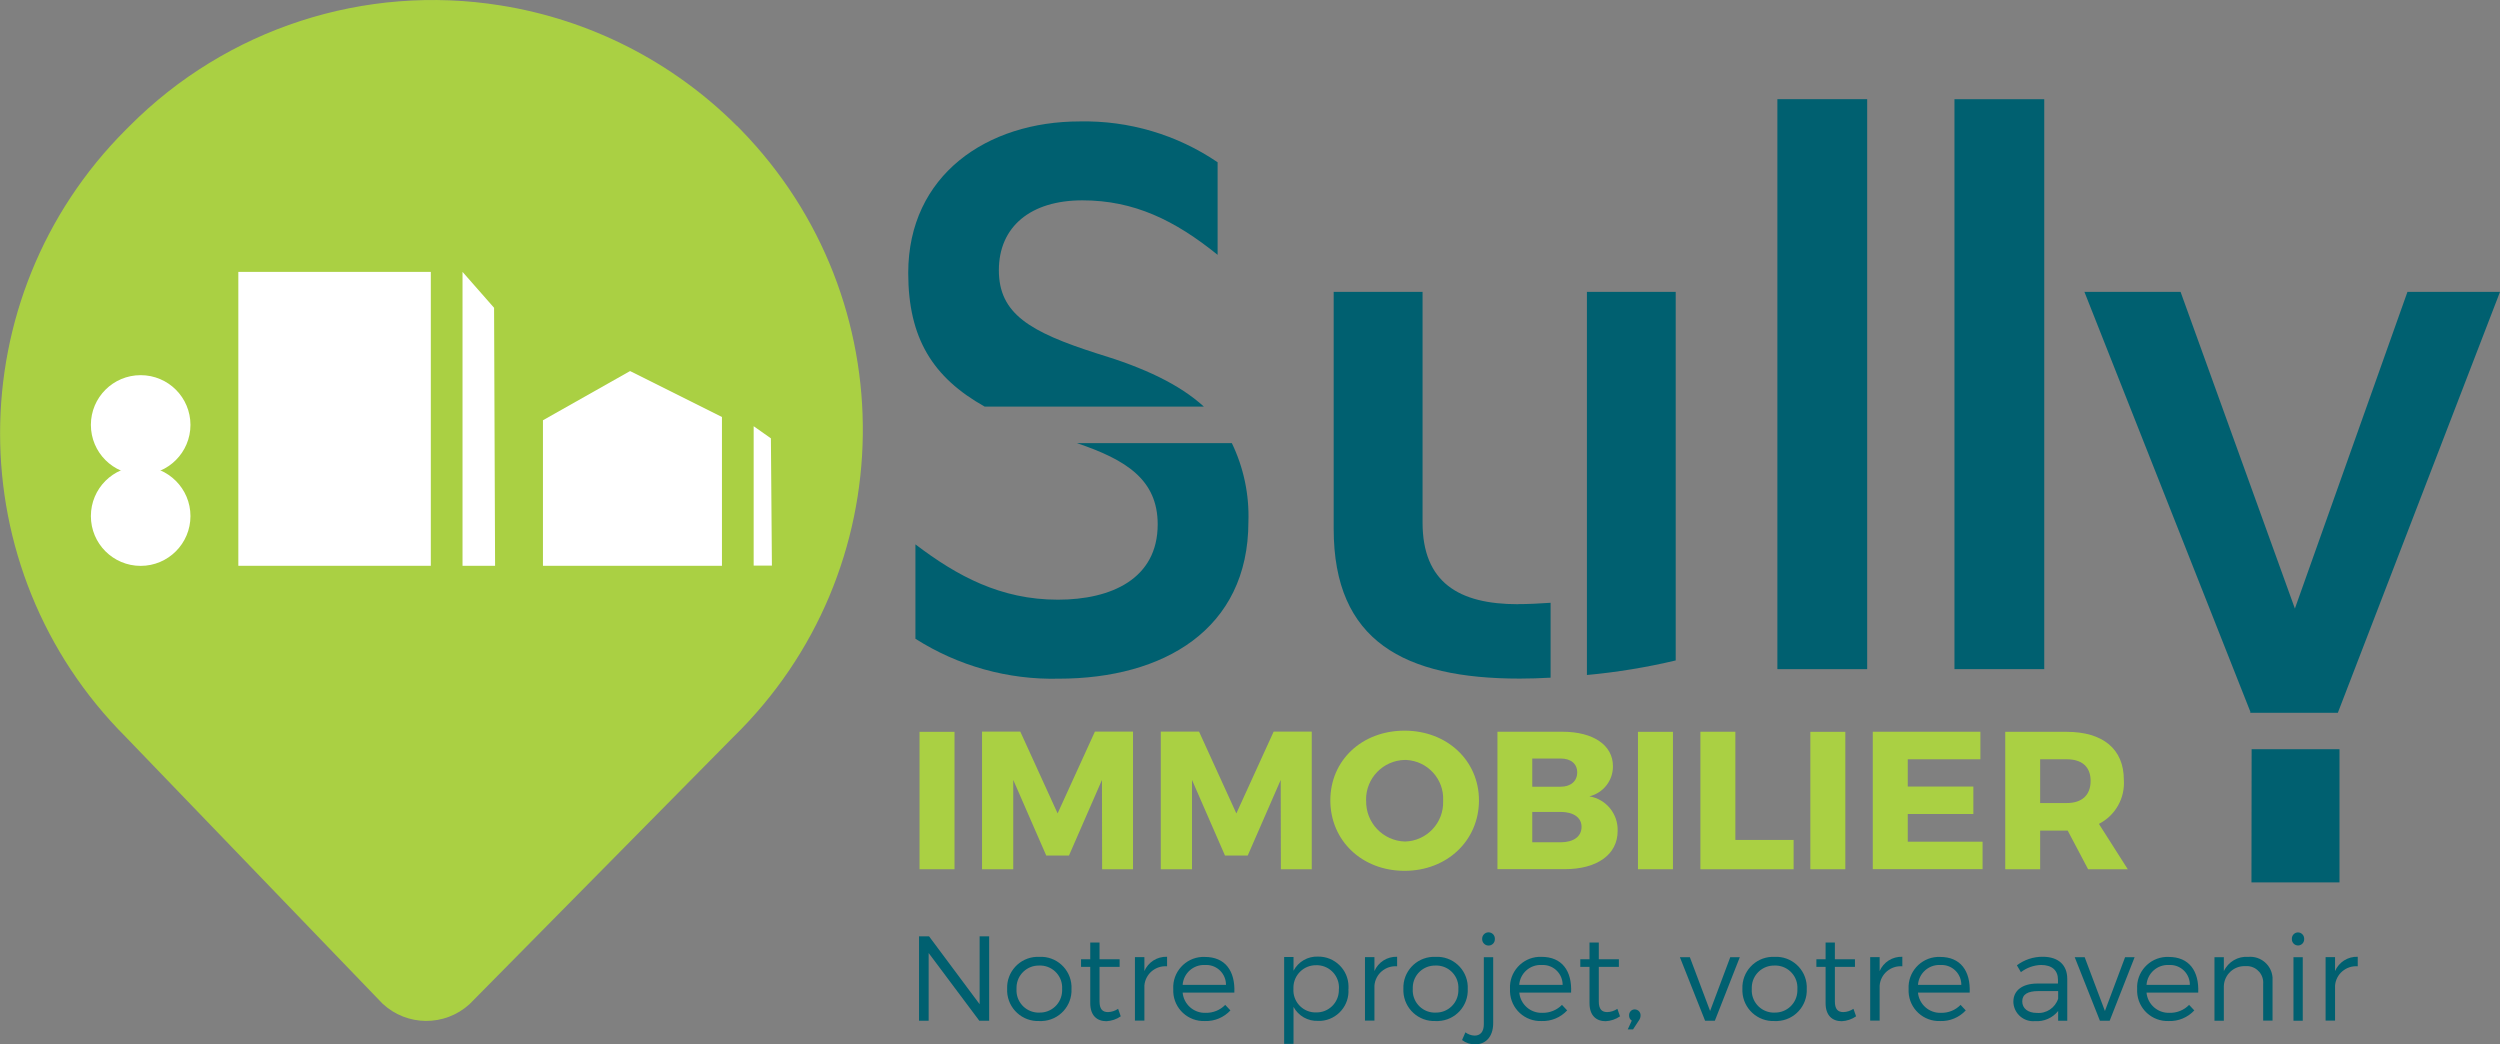 <?xml version="1.0" encoding="UTF-8"?><svg id="Calque_2" xmlns="http://www.w3.org/2000/svg" viewBox="0 0 298.74 124.8"><rect x="0" y="0" width="298.74" height="124.8" fill="#808080" stroke="none"/><defs><style>.cls-1{fill:#fff;}.cls-2{fill:#006070;}.cls-3{fill:#aad043;}</style></defs><g id="Calque_1-2"><path id="Tracé_2" class="cls-2" d="M117.02,121.97l-6.05-8.09v8.09h-1.15v-10.08h1.2l6.04,8.11v-8.11h1.14v10.08h-1.18Z"/><path id="Tracé_3" class="cls-2" d="M121.47,118.18c-.09,1.47,1.02,2.73,2.49,2.82,.08,0,.16,0,.23,0,1.47,.04,2.69-1.12,2.73-2.59,0-.08,0-.15,0-.23,.09-1.46-1.03-2.72-2.5-2.8-.07,0-.15,0-.22,0-1.47-.04-2.69,1.12-2.73,2.58,0,.07,0,.15,0,.22m6.57-.01c.09,2.03-1.48,3.75-3.51,3.84-.11,0-.22,0-.33,0-2.03,.09-3.75-1.48-3.85-3.51,0-.11,0-.22,0-.34-.08-2.02,1.49-3.73,3.51-3.82,.11,0,.23,0,.34,0,2.02-.1,3.74,1.46,3.84,3.48,0,.11,0,.22,0,.34"/><path id="Tracé_4" class="cls-2" d="M133.92,121.45c-.5,.35-1.1,.55-1.71,.58-1.11,0-1.93-.66-1.93-2.16v-4.33h-1.1v-.91h1.1v-2h1.11v2h2.4s0,.91,0,.91h-2.4v4.13c0,.92,.36,1.27,1.01,1.27,.43-.01,.85-.15,1.21-.39l.32,.91Z"/><path id="Tracé_5" class="cls-2" d="M136.74,116.06c.46-1.09,1.54-1.77,2.72-1.73v1.14c-1.39-.11-2.6,.92-2.71,2.3,0,.05,0,.11,0,.16v4.03h-1.13v-7.59h1.13v1.68Z"/><path id="Tracé_6" class="cls-2" d="M146.5,117.69c.01-1.31-1.04-2.37-2.34-2.38-.06,0-.13,0-.19,0-1.38-.05-2.55,1-2.65,2.38h5.18Zm1.01,.92h-6.19c.13,1.41,1.34,2.47,2.75,2.42,.88,.02,1.73-.32,2.34-.95l.62,.66c-.79,.85-1.9,1.31-3.05,1.27-2,.08-3.69-1.47-3.78-3.47,0-.12,0-.24,0-.36-.11-2,1.43-3.72,3.43-3.83,.11,0,.22,0,.33,0,2.45-.01,3.65,1.68,3.54,4.26"/><path id="Tracé_7" class="cls-2" d="M160,118.16c.08-1.47-1.04-2.74-2.52-2.82-.06,0-.13,0-.19,0-1.47-.03-2.69,1.14-2.73,2.61,0,.07,0,.14,0,.21-.09,1.47,1.02,2.73,2.49,2.82,.08,0,.16,0,.23,0,1.47,.03,2.68-1.14,2.71-2.62,0-.07,0-.14,0-.21m1.14,.03c.15,1.95-1.32,3.66-3.27,3.81-.11,0-.23,.01-.34,0-1.22,.06-2.37-.59-2.95-1.67v4.42h-1.12v-10.38h1.12v1.64c.57-1.08,1.71-1.74,2.92-1.69,1.98-.03,3.62,1.55,3.65,3.53,0,.11,0,.22,0,.33"/><path id="Tracé_8" class="cls-2" d="M164.23,116.06c.46-1.09,1.54-1.77,2.72-1.73v1.14c-1.39-.11-2.6,.92-2.71,2.3,0,.05,0,.11,0,.16v4.03h-1.13v-7.59h1.13v1.68Z"/><path id="Tracé_9" class="cls-2" d="M168.82,118.18c-.09,1.47,1.02,2.73,2.49,2.82,.08,0,.16,0,.23,0,1.47,.04,2.69-1.12,2.73-2.59,0-.08,0-.15,0-.23,.09-1.46-1.03-2.72-2.5-2.8-.07,0-.15,0-.22,0-1.47-.04-2.69,1.12-2.73,2.58,0,.07,0,.15,0,.22m6.57-.01c.09,2.03-1.48,3.75-3.51,3.84-.11,0-.22,0-.33,0-2.03,.09-3.75-1.48-3.85-3.51,0-.11,0-.22,0-.34-.08-2.02,1.49-3.73,3.51-3.82,.11,0,.23,0,.34,0,2.02-.1,3.74,1.46,3.84,3.48,0,.11,0,.22,0,.34"/><path id="Tracé_10" class="cls-2" d="M178.63,112.2c.02,.42-.3,.77-.72,.79-.01,0-.03,0-.04,0-.42,0-.76-.35-.76-.77,0,0,0-.01,0-.02-.01-.42,.32-.78,.74-.79,0,0,.02,0,.02,0,.42,0,.76,.33,.76,.75,0,.01,0,.03,0,.04m-.2,10.05c0,1.74-.99,2.56-2.18,2.55-.56,0-1.1-.18-1.54-.52l.4-.92c.32,.24,.7,.38,1.1,.39,.66,0,1.1-.43,1.1-1.35v-8.02h1.12v7.88Z"/><path id="Tracé_11" class="cls-2" d="M186.73,117.69c0-1.31-1.04-2.37-2.35-2.38-.06,0-.12,0-.19,0-1.38-.05-2.55,1-2.65,2.38h5.19Zm1.01,.92h-6.19c.13,1.41,1.34,2.47,2.75,2.42,.88,.02,1.73-.32,2.35-.95l.62,.66c-.79,.85-1.9,1.31-3.05,1.27-2,.08-3.69-1.47-3.78-3.48,0-.12,0-.24,0-.36-.11-2,1.43-3.72,3.43-3.83,.11,0,.22,0,.33,0,2.45-.01,3.66,1.68,3.54,4.26"/><path id="Tracé_12" class="cls-2" d="M193.58,121.45c-.5,.35-1.1,.55-1.71,.58-1.11,0-1.93-.66-1.93-2.16v-4.33h-1.1v-.91h1.1v-2h1.11v2h2.4s0,.91,0,.91h-2.4v4.13c0,.92,.36,1.27,1.01,1.27,.43-.01,.85-.15,1.21-.39l.32,.91Z"/><path id="Tracé_13" class="cls-2" d="M196.04,121.35c0,.22-.08,.44-.22,.62l-.68,1.04h-.63l.48-1.05c-.21-.13-.33-.37-.32-.62-.02-.37,.26-.7,.63-.72,.01,0,.03,0,.04,0,.38,0,.69,.3,.7,.67,0,.02,0,.04,0,.06"/><path id="Tracé_15" class="cls-2" d="M203.75,121.97l-3.01-7.59h1.19l2.42,6.43,2.41-6.43h1.14l-2.98,7.59h-1.16Z"/><path id="Tracé_16" class="cls-2" d="M209.33,118.18c-.09,1.47,1.02,2.73,2.49,2.82,.08,0,.16,0,.23,0,1.47,.04,2.69-1.12,2.73-2.59,0-.08,0-.15,0-.23,.09-1.46-1.03-2.72-2.5-2.8-.07,0-.15,0-.22,0-1.47-.04-2.69,1.12-2.73,2.58,0,.07,0,.15,0,.22m6.57-.01c.09,2.03-1.48,3.75-3.51,3.84-.11,0-.22,0-.33,0-2.03,.09-3.75-1.48-3.85-3.51,0-.11,0-.22,0-.34-.08-2.02,1.49-3.73,3.51-3.82,.11,0,.23,0,.34,0,2.02-.1,3.74,1.46,3.84,3.48,0,.11,0,.22,0,.34"/><path id="Tracé_17" class="cls-2" d="M221.79,121.45c-.5,.35-1.1,.55-1.71,.58-1.11,0-1.93-.66-1.93-2.16v-4.33h-1.1v-.91h1.1v-2h1.11v2h2.4s0,.91,0,.91h-2.4v4.13c0,.92,.36,1.27,1.01,1.27,.43-.01,.85-.15,1.21-.39l.32,.91Z"/><path id="Tracé_18" class="cls-2" d="M224.6,116.06c.46-1.09,1.54-1.77,2.72-1.73v1.14c-1.39-.11-2.6,.92-2.71,2.3,0,.05,0,.11,0,.16v4.03h-1.13v-7.59h1.13v1.68Z"/><path id="Tracé_19" class="cls-2" d="M234.37,117.69c.01-1.31-1.04-2.37-2.34-2.38-.06,0-.13,0-.19,0-1.38-.05-2.55,1-2.65,2.38h5.18Zm1.01,.92h-6.19c.13,1.41,1.34,2.47,2.75,2.42,.88,.02,1.73-.32,2.34-.95l.62,.66c-.79,.85-1.9,1.31-3.05,1.27-2,.08-3.69-1.47-3.78-3.47,0-.12,0-.24,0-.36-.11-2,1.43-3.72,3.43-3.83,.11,0,.22,0,.33,0,2.45-.01,3.65,1.68,3.54,4.26"/><path id="Tracé_20" class="cls-2" d="M245.94,119.34v-.91h-2.36c-1.27,0-1.93,.39-1.93,1.23s.68,1.38,1.74,1.38c1.14,.1,2.2-.61,2.55-1.7m.01,1.46c-.67,.84-1.71,1.3-2.78,1.22-1.29,.12-2.44-.83-2.57-2.12,0-.07,0-.13-.01-.2,0-1.33,1.05-2.16,2.84-2.17h2.49v-.45c0-1.11-.69-1.77-2.03-1.77-.87,.03-1.71,.33-2.4,.86l-.48-.82c.89-.67,1.98-1.03,3.1-1.02,1.87,0,2.91,.99,2.92,2.62v5.02s-1.09,0-1.09,0v-1.17Z"/><path id="Tracé_22" class="cls-2" d="M250.93,121.97l-3.01-7.59h1.19l2.42,6.43,2.41-6.43h1.14l-2.98,7.59h-1.16Z"/><path id="Tracé_23" class="cls-2" d="M261.68,117.69c.01-1.31-1.04-2.37-2.34-2.38-.06,0-.13,0-.19,0-1.38-.05-2.55,1-2.65,2.38h5.18Zm1.01,.92h-6.19c.13,1.41,1.34,2.47,2.75,2.42,.88,.02,1.73-.32,2.34-.95l.62,.66c-.79,.85-1.9,1.31-3.05,1.27-2,.08-3.69-1.47-3.78-3.47,0-.12,0-.24,0-.36-.11-2,1.43-3.72,3.43-3.83,.11,0,.22,0,.33,0,2.45-.01,3.65,1.68,3.54,4.26"/><path id="Tracé_24" class="cls-2" d="M271.56,117.28v4.68h-1.12v-4.38c.09-1.08-.71-2.03-1.79-2.13-.12-.01-.24,0-.36,0-1.36-.05-2.5,1.02-2.55,2.38,0,.02,0,.04,0,.06v4.08h-1.12v-7.59h1.12v1.67c.53-1.13,1.7-1.81,2.94-1.71,1.48-.12,2.77,.99,2.88,2.46,.01,.16,.01,.32,0,.49"/><path id="Tracé_25" class="cls-2" d="M274.06,114.38h1.11v7.59h-1.11v-7.59Zm1.28-2.18c.02,.41-.29,.76-.7,.78-.01,0-.02,0-.03,0-.41,0-.74-.33-.74-.74,0-.01,0-.02,0-.04-.02-.41,.29-.76,.7-.78,.01,0,.02,0,.03,0,.41,0,.74,.34,.74,.75,0,.01,0,.02,0,.03"/><path id="Tracé_26" class="cls-2" d="M279.02,116.06c.46-1.09,1.54-1.77,2.72-1.73v1.14c-1.39-.11-2.6,.92-2.71,2.3,0,.05,0,.11,0,.16v4.03h-1.13v-7.59h1.13v1.68Z"/><path id="Tracé_27" class="cls-3" d="M88.06,15.05h0c-7.66-7.66-17.54-12.7-28.24-14.4C43.59-1.96,27.09,3.4,15.49,15.05l-.45,.45c-20.04,20.04-20.04,52.54,0,72.58l30.66,31.84c2.92,2.74,7.45,2.77,10.41,.07l31.51-31.91c20.29-19.79,20.69-52.28,.91-72.57-.15-.15-.3-.31-.45-.46"/><path id="Tracé_29" class="cls-1" d="M51.48,67.61H28.48V32.49h23v35.12Z"/><path id="Tracé_30" class="cls-1" d="M86.27,67.61h-21.39v-17.39l10.41-5.88,10.98,5.49v17.78Z"/><path id="Tracé_31" class="cls-1" d="M59.16,67.61h-3.89V32.49l3.77,4.29,.12,30.82Z"/><path id="Tracé_32" class="cls-1" d="M92.23,67.59h-2.17v-16.66l2.06,1.45,.12,15.21Z"/><path id="Tracé_33" class="cls-1" d="M22.76,61.67c0-3.28-2.67-5.95-5.95-5.95-3.29,0-5.95,2.66-5.95,5.95h0c0,3.29,2.66,5.95,5.95,5.95,0,0,0,0,0,0,3.29,0,5.95-2.67,5.95-5.95,0,0,0,0,0,0"/><path id="Tracé_34" class="cls-1" d="M22.76,50.78c0-3.29-2.66-5.95-5.95-5.95-3.29,0-5.95,2.66-5.95,5.94,0,0,0,0,0,0,0,3.29,2.66,5.95,5.95,5.95,0,0,0,0,0,0,3.29,0,5.95-2.67,5.95-5.95"/><path id="Tracé_36" class="cls-3" d="M109.88,87.45h4.18v16.42h-4.18v-16.42Z"/><path id="Tracé_37" class="cls-3" d="M131.7,103.87l-.02-10.67-3.94,9.03h-2.72l-3.94-9.03v10.67h-3.73v-16.45h4.57l4.46,9.78,4.46-9.78h4.55v16.45h-3.68Z"/><path id="Tracé_38" class="cls-3" d="M153.06,103.87l-.02-10.67-3.94,9.03h-2.72l-3.94-9.03v10.67h-3.73v-16.45h4.57l4.46,9.78,4.46-9.78h4.55v16.45h-3.68Z"/><path id="Tracé_39" class="cls-3" d="M163.25,95.66c-.07,2.64,2.01,4.83,4.65,4.9,2.59-.07,4.63-2.23,4.55-4.82,0-.03,0-.06,0-.08,.12-2.56-1.86-4.73-4.43-4.85-.04,0-.08,0-.13,0-2.61,.04-4.69,2.19-4.65,4.79,0,.02,0,.04,0,.06m13.49-.02c0,4.79-3.8,8.42-8.89,8.42s-8.87-3.61-8.87-8.42,3.8-8.33,8.87-8.33,8.89,3.57,8.89,8.33"/><path id="Tracé_40" class="cls-3" d="M183.1,100.65h3.38c1.55,0,2.51-.68,2.51-1.85,0-1.1-.96-1.78-2.51-1.78h-3.38v3.64Zm0-6.64h3.38c1.22,0,1.99-.66,1.99-1.71s-.77-1.66-1.99-1.66h-3.38v3.38Zm3.61-6.57c3.68,0,6.03,1.6,6.03,4.11,.02,1.71-1.15,3.21-2.82,3.61,2.01,.33,3.46,2.11,3.38,4.15,0,2.79-2.44,4.55-6.31,4.55h-8.05v-16.42h7.77Z"/><path id="Tracé_42" class="cls-3" d="M195.73,87.45h4.18v16.42h-4.18v-16.42Z"/><path id="Tracé_43" class="cls-3" d="M214.33,100.37v3.5h-11.14v-16.43h4.18v12.93h6.97Z"/><path id="Tracé_44" class="cls-3" d="M216.33,87.45h4.18v16.42h-4.18v-16.42Z"/><path id="Tracé_45" class="cls-3" d="M227.97,90.73v3.26h7.84v3.28h-7.84v3.31h8.94v3.28h-13.12v-16.42h12.86v3.29h-8.68Z"/><path id="Tracé_46" class="cls-3" d="M246.96,95.96c1.81,0,2.86-.92,2.86-2.65,0-1.71-1.06-2.58-2.86-2.58h-3.17v5.23h3.17Zm.12,3.29h-3.29v4.62h-4.17v-16.42h7.34c4.34,0,6.83,2.07,6.83,5.72,.16,2.2-1.01,4.28-2.98,5.28l3.45,5.42h-4.74l-2.44-4.62Z"/><path id="Tracé_47" class="cls-2" d="M131.18,42.27c-8.13-2.6-11.82-4.77-11.82-9.98s3.8-8.35,9.98-8.35,11.06,2.39,16.16,6.51v-11.06c-4.85-3.3-10.61-5-16.48-4.88-11.06,0-20.49,6.4-20.49,18.11,0,7.78,2.93,12.49,9.14,15.97h26.19c-2.91-2.65-7.08-4.63-12.67-6.32"/><path id="Tracé_48" class="cls-2" d="M138.34,62.66c0,6.5-5.53,9-11.93,9-6.83,0-12.03-2.82-17.02-6.61v11.28c5.11,3.25,11.07,4.92,17.13,4.77,12.47,0,22.66-5.85,22.66-18.76,.11-3.24-.57-6.47-1.98-9.39h-18.52c5.92,2,9.66,4.38,9.66,9.72"/><path id="Tracé_49" class="cls-2" d="M200.25,34.88h-10.62v20.2h0v25.58c3.57-.33,7.12-.91,10.61-1.74V34.88Z"/><path id="Tracé_50" class="cls-2" d="M181.38,72.2c-7.05,0-11.39-2.6-11.39-9.76v-27.56h-10.62v28.32c0,13.44,8.45,17.89,22.23,17.89,1.16,0,2.41-.04,3.69-.11v-8.95c-1.39,.1-2.73,.16-3.9,.16"/><path id="Tracé_52" class="cls-2" d="M223.12,11.85h-10.73V79.96h10.73V11.85Z"/><path id="Tracé_53" class="cls-2" d="M244.28,11.85h-10.73V79.96h10.73V11.85Z"/><path id="Tracé_54" class="cls-2" d="M269.06,89.53l-.02,15.91h10.52v-15.91h-10.5Z"/><path id="Tracé_55" class="cls-2" d="M287.68,34.88l-13.45,37.84-13.66-37.84h-11.49l19.84,50.2-.04,.1h10.48l19.38-50.3h-11.06Z"/></g></svg>